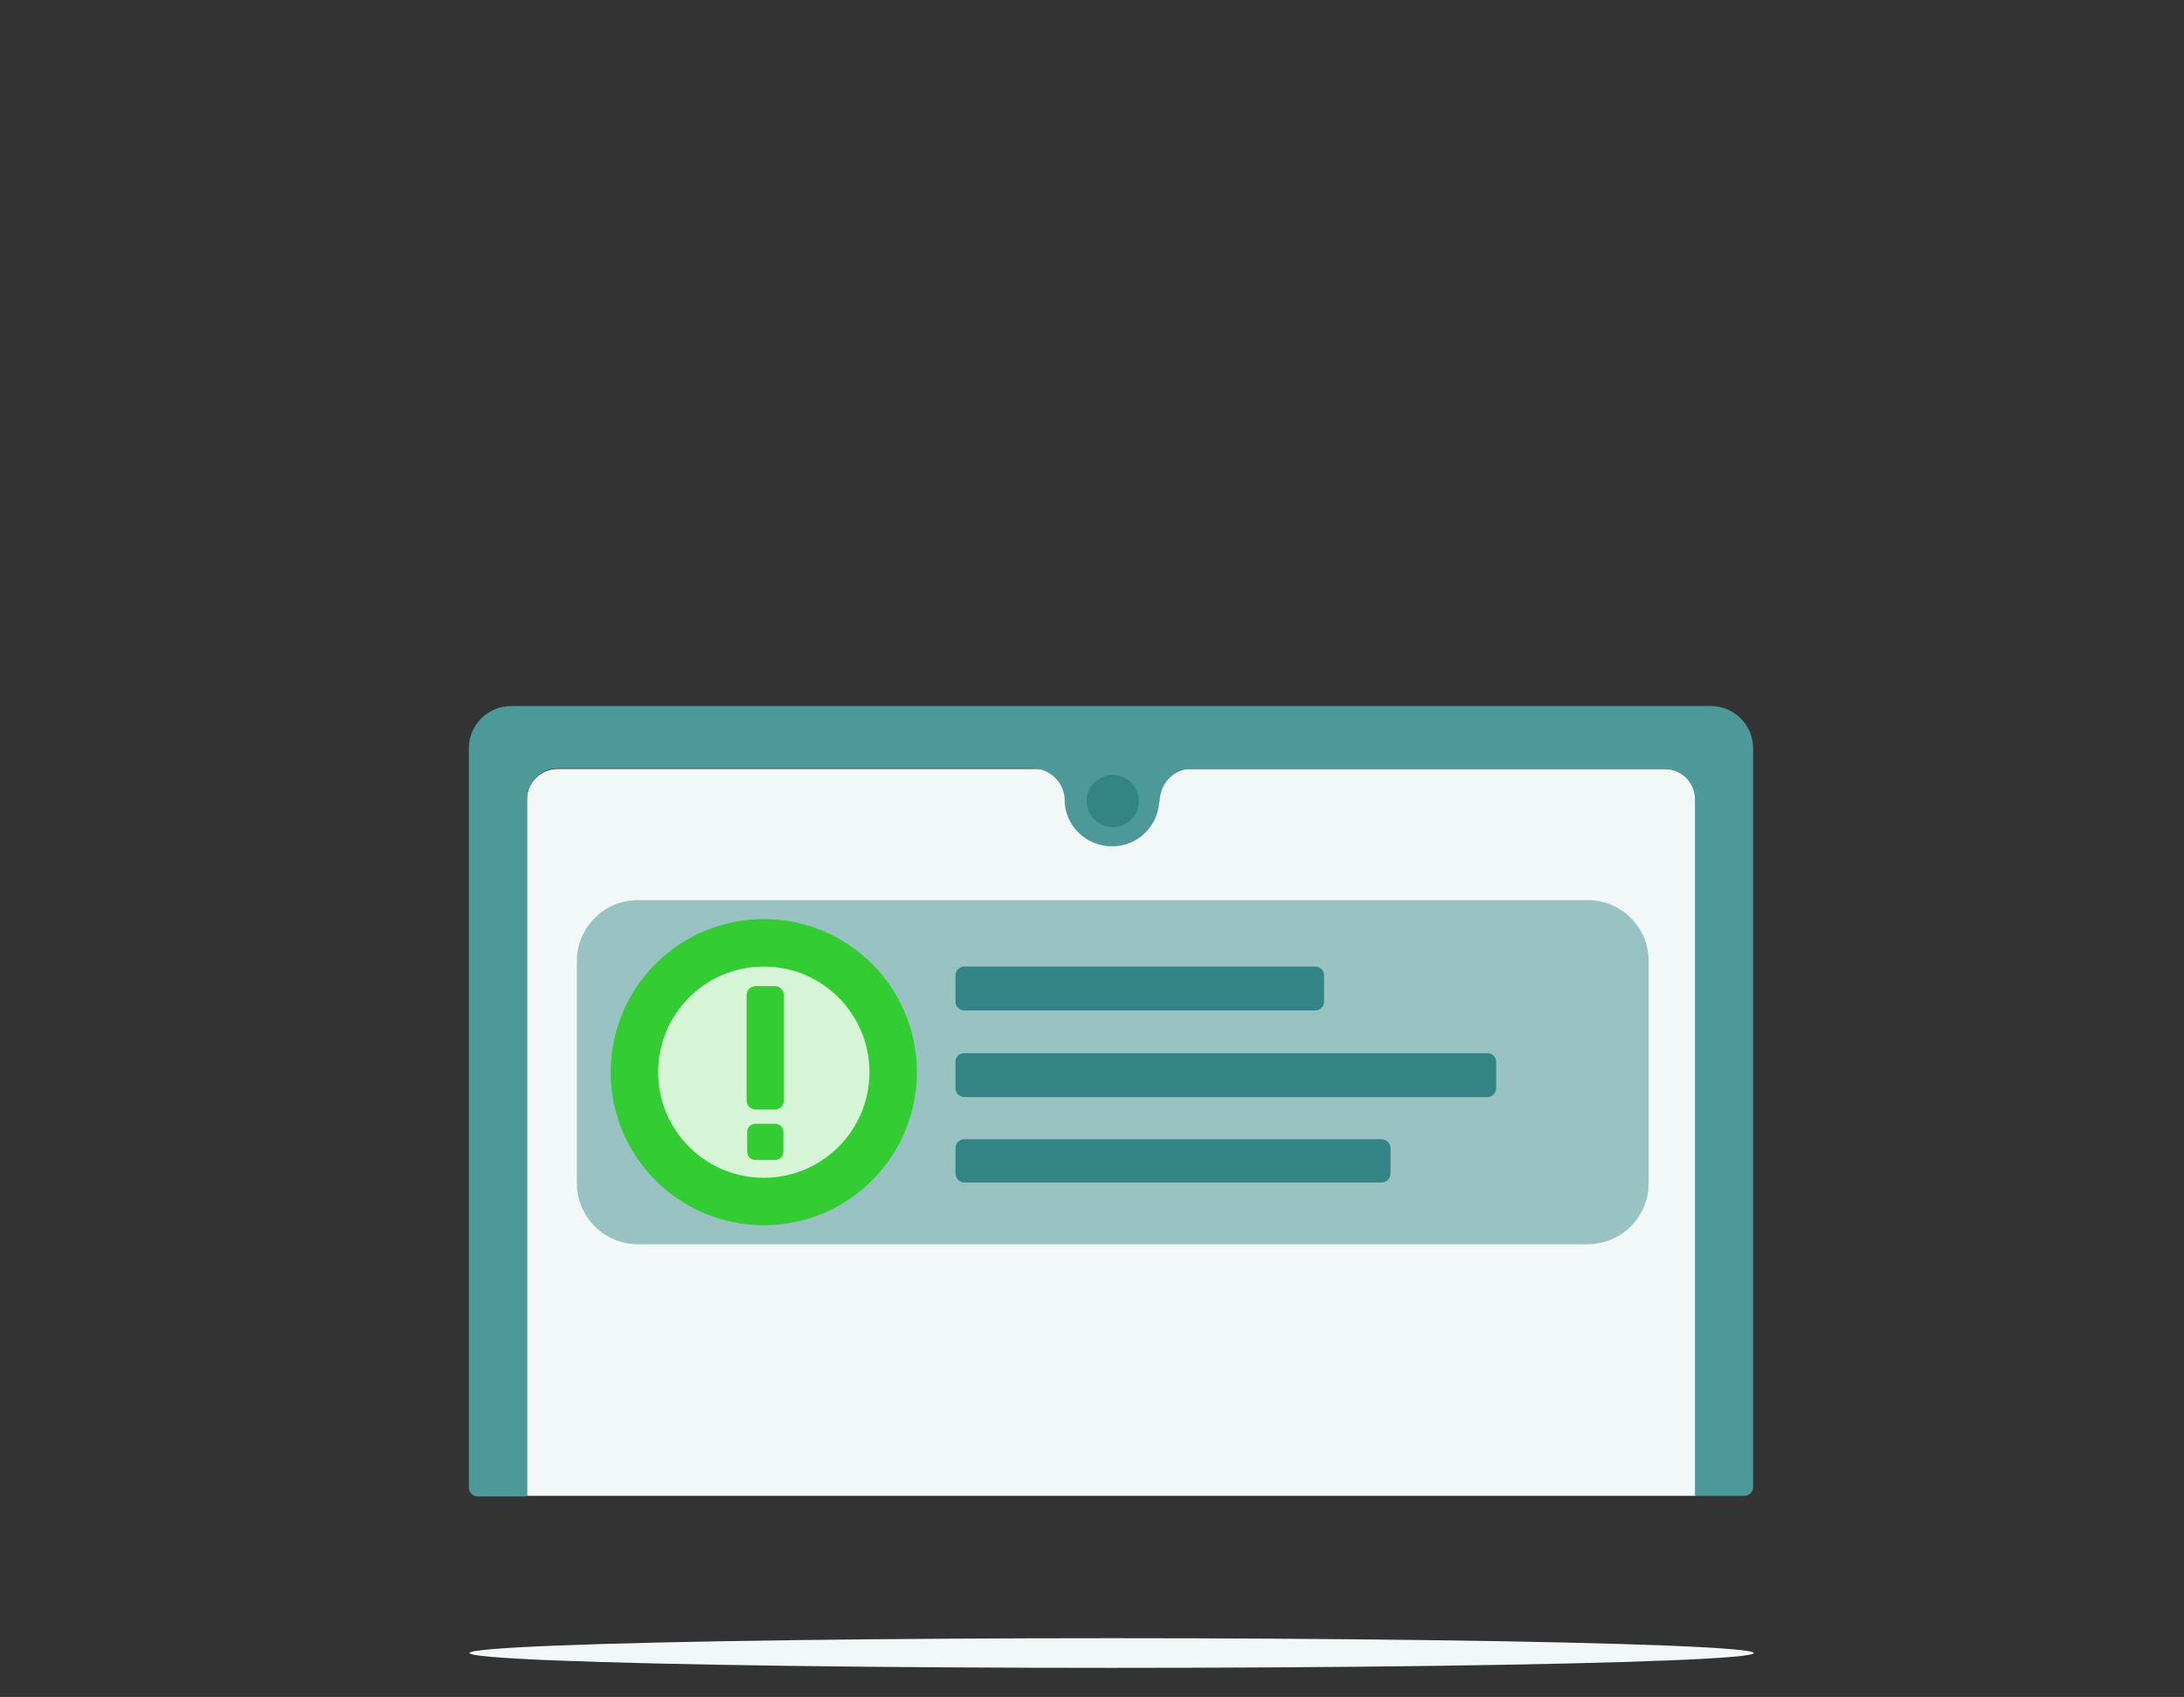 <?xml version="1.0" encoding="utf-8"?>
<!-- Generator: Adobe Illustrator 26.0.0, SVG Export Plug-In . SVG Version: 6.00 Build 0)  -->
<svg version="1.1" xmlns="http://www.w3.org/2000/svg" xmlns:xlink="http://www.w3.org/1999/xlink" x="0px" y="0px"
	 viewBox="0 0 368 286" style="enable-background:new 0 0 368 286;" xml:space="preserve">
<rect x="0" y="0" width="368" height="286" fill="#333333" stroke="none"/>
<style type="text/css">
	.st0{display:none;}
	.st1{display:inline;}
	.st2{fill:#338585;}
	.st3{fill:#4D9999;}
	.st4{fill:#66A3A3;}
	.st5{fill:#F2F7F7;}
	.st6{fill:#4C9494;}
	.st7{fill:#197575;}
	.st8{fill:#006666;}
	.st9{fill:#85E085;}
	.st10{fill:#99C2C2;}
	.st11{fill:#D6F5D6;stroke:#33CC33;stroke-width:8;stroke-miterlimit:10;}
	.st12{fill:#33CC33;}
</style>
<g id="Ebene_1" class="st0">
	<g id="Verbessere_deine_beruflichen_Chancen" class="st1">
		<path class="st2" d="M296.8,39.5L165.9,22.2c-0.7-0.1-1.2-0.7-1.1-1.4L167,4.1c0.1-0.7,0.7-1.2,1.4-1.1c0,0,0,0,0,0l131.9,17.3
			c0.7,0.1,1.2,0.7,1.1,1.4l-3.2,16.7C298.1,39.1,297.5,39.6,296.8,39.5C296.8,39.5,296.8,39.5,296.8,39.5z"/>
		<path class="st3" d="M168.3,3c-0.7-0.1-1.4,0.3-1.5,1L128,185.9c-0.1,0.7,0.3,1.4,1,1.5c0,0,0,0,0,0l12.5,2.7L180.9,5.6L168.3,3z"
			/>
		<path class="st4" d="M269,215.9L307.8,34c0.1-0.7-0.3-1.4-1-1.5L180.9,5.6L141.5,190l126,26.9C268.2,217,268.8,216.6,269,215.9
			C269,215.9,269,215.9,269,215.9z"/>
		<ellipse class="st5" cx="183.4" cy="280.9" rx="104.4" ry="2.2"/>
		<path class="st6" d="M218.3,138.1c-13.5-13-19.3-33.5-15.4-54.1l28.4-7.1l23.1,18C249.6,115.2,235.9,131.6,218.3,138.1z"/>
		<path class="st7" d="M230.7,79.4l20.9,16.4c-2.3,9.1-6.7,17.6-12.7,24.8c-5.4,6.4-12.2,11.5-20,14.7c-5.8-6.1-10-13.5-12.4-21.6
			c-2.6-9-3.2-18.6-1.6-27.8L230.7,79.4 M231.8,74.2L200.9,82c-4.9,23,2.3,45.4,16.9,58.8c18.7-6.3,34.4-23.9,39.2-46.9L231.8,74.2
			L231.8,74.2z"/>
		<path class="st2" d="M218.9,135.3c-5.8-6.1-10-13.5-12.4-21.6c-2.6-9-3.2-18.6-1.6-27.8l25.8-6.5l-24.2,7.6
			C206.5,86.9,200.1,111.4,218.9,135.3z"/>
		<path class="st8" d="M217.7,140.8c18.7-6.3,34.4-23.9,39.2-46.9l-25.2-19.7l23.8,20.1C255.6,94.4,250.1,128.6,217.7,140.8z"/>
		<path class="st9" d="M208.6,138.6c0,0-0.1,0-0.1-0.1l-0.6-0.7c-0.1-0.1-0.1-0.2,0-0.3c0.1-0.1,0.2-0.1,0.3,0l0,0
			c0.2,0.2,0.4,0.5,0.6,0.7c0.1,0.1,0.1,0.2,0,0.3C208.7,138.6,208.6,138.6,208.6,138.6z"/>
		<path class="st9" d="M213.4,143.6c0,0-0.1,0-0.1-0.1c-0.4-0.4-0.9-0.8-1.3-1.2c-0.1-0.1-0.1-0.2,0-0.3c0.1-0.1,0.2-0.1,0.3,0l0,0
			c0.4,0.4,0.8,0.8,1.3,1.2c0.1,0.1,0.1,0.2,0,0.3C213.5,143.7,213.5,143.7,213.4,143.6L213.4,143.6z M210.9,141.2
			c0,0-0.1,0-0.1-0.1c-0.4-0.4-0.8-0.9-1.2-1.3c-0.1-0.1-0.1-0.2,0-0.3l0,0c0.1-0.1,0.2-0.1,0.3,0c0.4,0.4,0.8,0.8,1.2,1.3
			c0.1,0.1,0.1,0.2,0,0.3l0,0C211,141.2,211,141.2,210.9,141.2L210.9,141.2z"/>
		<path class="st9" d="M215.4,145.5c0,0-0.1,0-0.1-0.1l-0.7-0.6c-0.1-0.1-0.1-0.2,0-0.3l0,0c0.1-0.1,0.2-0.1,0.3,0l0.6,0.5l0.7-0.3
			c0.1,0,0.2,0,0.3,0.1c0,0,0,0,0,0l0,0c0,0.1,0,0.2-0.1,0.3L215.4,145.5C215.4,145.5,215.4,145.5,215.4,145.5z"/>
		<path class="st9" d="M217.9,144.6c-0.1,0-0.2-0.1-0.2-0.3c0,0,0,0,0,0c0-0.1,0.1-0.1,0.1-0.2c0.5-0.2,1.1-0.4,1.6-0.6
			c0.1-0.1,0.3,0,0.3,0.1c0.1,0.1,0,0.3-0.1,0.3c0,0,0,0,0,0h0c-0.5,0.2-1.1,0.4-1.6,0.6C218,144.6,217.9,144.6,217.9,144.6z
			 M221.1,143.4c-0.1,0-0.2-0.2-0.2-0.3c0-0.1,0.1-0.1,0.1-0.2c0.5-0.2,1.1-0.4,1.6-0.7c0.1-0.1,0.2,0,0.3,0.1s0,0.2-0.1,0.3
			c0,0,0,0,0,0l0,0c-0.5,0.2-1,0.5-1.6,0.7C221.2,143.4,221.1,143.4,221.1,143.4L221.1,143.4z M224.2,142c-0.1,0-0.1-0.1-0.2-0.1
			c-0.1-0.1,0-0.3,0.1-0.3c0.5-0.2,1-0.5,1.5-0.8c0.1-0.1,0.2,0,0.3,0.1c0.1,0.1,0,0.2-0.1,0.3c-0.5,0.3-1,0.5-1.6,0.8
			C224.3,142,224.3,142,224.2,142L224.2,142z M227.3,140.4c-0.1,0-0.1-0.1-0.2-0.1c-0.1-0.1,0-0.2,0.1-0.3c0.5-0.3,1-0.6,1.5-0.9
			c0.1-0.1,0.2,0,0.3,0.1l0,0c0.1,0.1,0,0.2-0.1,0.3c-0.5,0.3-1,0.6-1.5,0.9C227.4,140.4,227.3,140.4,227.3,140.4L227.3,140.4z
			 M230.3,138.6c-0.1,0-0.2-0.1-0.2-0.3c0-0.1,0-0.1,0.1-0.1l0,0c0.5-0.3,1-0.6,1.4-1c0.1-0.1,0.2,0,0.3,0.1c0.1,0.1,0,0.2-0.1,0.3
			c-0.5,0.3-1,0.6-1.4,1C230.3,138.6,230.3,138.6,230.3,138.6L230.3,138.6z M233.1,136.7c-0.1,0-0.2-0.1-0.2-0.2
			c0-0.1,0-0.1,0.1-0.2l0,0c0.5-0.3,0.9-0.7,1.4-1c0.1-0.1,0.2,0,0.3,0.1c0.1,0.1,0.1,0.2,0,0.3l0,0c-0.5,0.4-0.9,0.7-1.4,1
			C233.2,136.7,233.2,136.7,233.1,136.7L233.1,136.7z"/>
		<path class="st9" d="M235.8,134.6c-0.1,0-0.1,0-0.1-0.1c-0.1-0.1-0.1-0.2,0-0.3h0c0.2-0.2,0.5-0.4,0.7-0.6c0.1-0.1,0.2-0.1,0.3,0
			c0.1,0.1,0.1,0.2,0,0.3l0,0c-0.2,0.2-0.5,0.4-0.7,0.6C236,134.6,235.9,134.6,235.8,134.6z"/>
		<path class="st9" d="M214.7,73.8c-0.1,0-0.2-0.1-0.2-0.2c0-0.1,0-0.2,0.2-0.3c0,0,0,0,0,0l0,0l0.9-0.2c0.1,0,0.2,0.1,0.3,0.2
			c0,0,0,0,0,0c0,0.1,0,0.2-0.1,0.2l-0.9,0.2C214.8,73.8,214.8,73.8,214.7,73.8z"/>
		<path class="st9" d="M198.5,77.9c-0.1,0-0.2-0.1-0.2-0.2c0-0.1,0-0.2,0.2-0.3c0,0,0,0,0,0l0,0l1.6-0.4c0.1,0,0.2,0.1,0.3,0.2
			c0,0.1,0,0.2-0.2,0.3l-1.6,0.4C198.5,77.9,198.5,77.9,198.5,77.9z M201.7,77.1c-0.1,0-0.2-0.2-0.2-0.3c0-0.1,0.1-0.2,0.2-0.2l0,0
			l1.6-0.4c0.1,0,0.2,0,0.3,0.2c0,0.1,0,0.2-0.2,0.3c0,0,0,0,0,0l0,0L201.7,77.1C201.8,77.1,201.8,77.1,201.7,77.1z M205,76.3
			c-0.1,0-0.2-0.1-0.2-0.2c0-0.1,0-0.2,0.2-0.3l1.6-0.4c0.1-0.1,0.3,0,0.3,0.1s0,0.3-0.1,0.3c0,0-0.1,0-0.1,0L205,76.3
			C205.1,76.3,205,76.3,205,76.3L205,76.3z M208.2,75.5c-0.1,0-0.2-0.1-0.2-0.2c0-0.1,0-0.2,0.2-0.3l1.6-0.4c0.1,0,0.2,0,0.3,0.2
			c0,0,0,0,0,0l0,0c0,0.1,0,0.2-0.2,0.3l-1.6,0.4C208.3,75.5,208.3,75.5,208.2,75.5L208.2,75.5z M211.5,74.7c-0.1,0-0.2-0.1-0.2-0.2
			c0-0.1,0.1-0.2,0.2-0.2l1.6-0.4c0.1,0,0.2,0,0.3,0.2c0,0.1,0,0.2-0.2,0.3c0,0,0,0,0,0L211.5,74.7
			C211.6,74.7,211.5,74.7,211.5,74.7L211.5,74.7z"/>
		<path class="st9" d="M195.8,79.5c-0.1,0-0.2-0.1-0.2-0.3c0,0,0,0,0,0l0.2-0.9c0-0.1,0.1-0.2,0.2-0.2l0.9-0.2c0.1,0,0.2,0,0.3,0.2
			c0,0.1,0,0.2-0.2,0.3l0,0l-0.8,0.2l-0.2,0.8C196,79.4,195.9,79.5,195.8,79.5C195.8,79.5,195.8,79.5,195.8,79.5z"/>
		<path class="st9" d="M195,109.5c-0.1,0-0.2-0.1-0.2-0.2c-0.1-0.6-0.2-1.2-0.3-1.9c0-0.1,0.1-0.2,0.2-0.3l0,0
			c0.1,0,0.2,0.1,0.3,0.2l0,0c0.1,0.6,0.2,1.2,0.3,1.9C195.3,109.3,195.2,109.4,195,109.5C195.1,109.5,195.1,109.5,195,109.5
			L195,109.5z M194.4,105.7c-0.1,0-0.2-0.1-0.2-0.2c-0.1-0.6-0.2-1.2-0.2-1.9c0-0.1,0.1-0.2,0.2-0.3c0.1,0,0.2,0.1,0.3,0.2l0,0
			c0.1,0.6,0.1,1.2,0.2,1.9C194.7,105.6,194.6,105.7,194.4,105.7C194.5,105.7,194.4,105.7,194.4,105.7L194.4,105.7z M194,102
			c-0.1,0-0.2-0.1-0.2-0.2c0-0.6-0.1-1.2-0.1-1.9c0-0.1,0.1-0.2,0.2-0.2c0.1,0,0.2,0.1,0.2,0.2l0,0c0,0.6,0.1,1.2,0.1,1.9
			C194.3,101.8,194.2,101.9,194,102L194,102z M193.8,98.2c-0.1,0-0.2-0.1-0.2-0.2c0-0.6,0-1.3,0-1.9c0-0.1,0.1-0.2,0.3-0.2
			c0.1,0,0.2,0.1,0.2,0.2c0,0.6,0,1.3,0,1.9C194.1,98.1,194,98.2,193.8,98.2L193.8,98.2z M193.8,94.4c-0.1,0-0.2-0.1-0.2-0.2
			c0-0.6,0-1.3,0.1-1.9c0-0.1,0.1-0.2,0.2-0.2c0,0,0,0,0,0l0,0c0.1,0,0.2,0.1,0.2,0.2c0,0.6-0.1,1.2-0.1,1.9
			C194.1,94.3,194,94.4,193.8,94.4C193.9,94.4,193.9,94.4,193.8,94.4L193.8,94.4z M194,90.7c-0.1,0-0.2-0.1-0.2-0.2
			c0.1-0.6,0.1-1.3,0.2-1.9c0-0.1,0.1-0.2,0.2-0.2l0,0c0.1,0,0.2,0.1,0.2,0.3c-0.1,0.6-0.1,1.2-0.2,1.9
			C194.3,90.6,194.2,90.7,194,90.7L194,90.7z M194.4,86.9c-0.1,0-0.2-0.1-0.2-0.3c0.1-0.6,0.2-1.2,0.3-1.9c0-0.1,0.1-0.2,0.3-0.2
			l0,0c0.1,0,0.2,0.1,0.2,0.3c0,0,0,0,0,0l0,0c-0.1,0.6-0.2,1.2-0.3,1.9C194.7,86.8,194.6,86.9,194.4,86.9
			C194.5,86.9,194.5,86.9,194.4,86.9L194.4,86.9L194.4,86.9z M195,83.2c-0.1,0-0.2-0.1-0.2-0.3c0,0,0,0,0,0l0,0
			c0.1-0.6,0.2-1.2,0.4-1.9c0-0.1,0.1-0.2,0.3-0.2c0.1,0,0.2,0.1,0.2,0.3c0,0,0,0,0,0c-0.1,0.6-0.3,1.2-0.4,1.9
			C195.3,83.1,195.2,83.2,195,83.2L195,83.2L195,83.2z"/>
		<path class="st9" d="M195.6,112.2c-0.1,0-0.2-0.1-0.2-0.2c-0.1-0.3-0.1-0.6-0.2-0.9c0-0.1,0-0.3,0.1-0.3c0.1,0,0.3,0,0.3,0.1
			c0,0,0,0,0,0c0,0,0,0,0,0c0.1,0.3,0.1,0.6,0.2,0.9c0,0.1,0,0.2-0.2,0.3C195.7,112.2,195.7,112.2,195.6,112.2L195.6,112.2
			C195.7,112.2,195.6,112.2,195.6,112.2z"/>
		<path class="st9" d="M253.5,112.2L253.5,112.2c-0.2-0.1-0.2-0.2-0.2-0.3c0.1-0.3,0.3-0.5,0.4-0.8c0.1-0.1,0.2-0.2,0.3-0.1
			c0,0,0,0,0,0c0.1,0.1,0.2,0.2,0.1,0.3c-0.1,0.3-0.3,0.6-0.4,0.8C253.7,112.2,253.6,112.3,253.5,112.2z"/>
		<path class="st9" d="M254.7,109.8L254.7,109.8c-0.2,0-0.2-0.2-0.2-0.3c0,0,0,0,0,0l0,0c0.2-0.5,0.5-1.1,0.7-1.6
			c0-0.1,0.2-0.2,0.3-0.1c0.1,0,0.2,0.2,0.1,0.3c-0.2,0.5-0.5,1.1-0.7,1.6C254.9,109.8,254.8,109.9,254.7,109.8z M256.1,106.6
			L256.1,106.6c-0.2,0-0.2-0.2-0.2-0.3c0,0,0,0,0,0c0.2-0.5,0.4-1.1,0.6-1.6c0-0.1,0.2-0.2,0.3-0.1c0.1,0,0.2,0.2,0.1,0.3
			c-0.2,0.6-0.4,1.1-0.6,1.7C256.3,106.6,256.2,106.6,256.1,106.6z M257.3,103.3L257.3,103.3c-0.1,0-0.2-0.2-0.2-0.3
			c0.2-0.6,0.4-1.1,0.5-1.7c0-0.1,0.1-0.2,0.3-0.2c0.1,0,0.2,0.1,0.2,0.3c0,0,0,0,0,0c-0.2,0.6-0.4,1.1-0.5,1.7
			C257.5,103.2,257.4,103.3,257.3,103.3L257.3,103.3z M258.3,99.9L258.3,99.9c-0.1,0-0.2-0.2-0.2-0.3l0,0c0.2-0.6,0.3-1.1,0.5-1.7
			c0-0.1,0.2-0.2,0.3-0.2c0.1,0,0.2,0.2,0.2,0.3c0,0,0,0,0,0c-0.1,0.6-0.3,1.1-0.5,1.7C258.6,99.9,258.4,99.9,258.3,99.9L258.3,99.9
			z M259.2,96.5L259.2,96.5c-0.1,0-0.2-0.2-0.2-0.3l0.4-1.7c0-0.1,0.1-0.2,0.3-0.2l0,0c0.1,0,0.2,0.1,0.2,0.3c0,0,0,0,0,0l0,0
			l-0.4,1.7C259.5,96.4,259.3,96.5,259.2,96.5L259.2,96.5z"/>
		<path class="st9" d="M260,93c-0.1,0-0.2-0.1-0.2-0.3L260,92l-0.6-0.5c-0.1-0.1-0.1-0.2,0-0.3c0.1-0.1,0.2-0.1,0.3,0l0.7,0.6
			c0.1,0.1,0.1,0.1,0.1,0.2l-0.2,0.9C260.2,93,260.1,93.1,260,93z"/>
		<path class="st9" d="M257.9,90.4C257.9,90.4,257.9,90.4,257.9,90.4l-1.6-1.2c-0.1-0.1-0.1-0.2,0-0.3l0,0c0.1-0.1,0.2-0.1,0.3,0
			l1.5,1.2c0.1,0.1,0.1,0.2,0,0.3l0,0C258.1,90.4,258,90.4,257.9,90.4z M254.9,88C254.8,88,254.8,88,254.9,88l-1.6-1.2
			c-0.1-0.1-0.1-0.2-0.1-0.3c0.1-0.1,0.2-0.1,0.3-0.1l0,0l1.5,1.2c0.1,0.1,0.1,0.2,0,0.3l0,0C255,88,255,88,254.9,88z M251.8,85.6
			C251.8,85.6,251.8,85.6,251.8,85.6l-1.6-1.2c-0.1-0.1-0.1-0.2-0.1-0.3c0.1-0.1,0.2-0.1,0.3-0.1c0,0,0,0,0,0l0,0l1.5,1.2
			c0.1,0.1,0.1,0.2,0,0.3C252,85.6,251.9,85.7,251.8,85.6L251.8,85.6z M248.8,83.2C248.8,83.2,248.7,83.2,248.8,83.2l-1.6-1.2
			c-0.1-0.1-0.1-0.2,0-0.3c0.1-0.1,0.2-0.1,0.3,0l0,0l1.5,1.2c0.1,0.1,0.1,0.2,0,0.3C249,83.2,248.9,83.3,248.8,83.2L248.8,83.2z
			 M245.7,80.9C245.7,80.9,245.7,80.8,245.7,80.9l-1.6-1.2c-0.1-0.1-0.1-0.2,0-0.3c0.1-0.1,0.2-0.1,0.3,0l1.5,1.2
			c0.1,0.1,0.1,0.2,0,0.3l0,0C245.9,80.9,245.8,80.9,245.7,80.9L245.7,80.9z M242.7,78.5C242.7,78.5,242.6,78.5,242.7,78.5l-1.6-1.2
			c-0.1-0.1-0.1-0.2,0-0.3l0,0c0.1-0.1,0.2-0.1,0.3,0l1.5,1.2c0.1,0.1,0.1,0.2,0,0.3C242.9,78.5,242.8,78.5,242.7,78.5L242.7,78.5z
			 M239.6,76.1C239.6,76.1,239.6,76.1,239.6,76.1l-1.6-1.2c-0.1-0.1-0.1-0.2-0.1-0.3c0,0,0,0,0,0c0.1-0.1,0.2-0.1,0.3-0.1l0,0
			l1.5,1.2c0.1,0.1,0.1,0.2,0,0.3C239.8,76.1,239.7,76.1,239.6,76.1L239.6,76.1z"/>
		<path class="st9" d="M236.6,73.7C236.6,73.7,236.5,73.7,236.6,73.7l-0.8-0.6c-0.1-0.1-0.1-0.2,0-0.3c0.1-0.1,0.2-0.1,0.3,0
			l0.7,0.6c0.1,0.1,0.1,0.2,0,0.3l0,0C236.7,73.7,236.7,73.7,236.6,73.7z"/>
		<path class="st2" d="M194.6,62.7L65.5,90.4c-0.7,0.1-1.4-0.3-1.5-1c0,0,0,0,0,0L60.5,73c-0.1-0.7,0.3-1.4,1-1.5l130-28
			c0.7-0.1,1.4,0.3,1.5,1c0,0,0,0,0,0l2.6,16.8C195.7,61.9,195.3,62.6,194.6,62.7C194.6,62.7,194.6,62.7,194.6,62.7z"/>
		<path class="st4" d="M61.3,71.5c-0.7,0.1-1.2,0.7-1.1,1.4l24.6,184.4c0.1,0.7,0.7,1.2,1.4,1.1l12.7-1.7L74.1,69.8L61.3,71.5z"/>
		<path class="st10" d="M227.7,238.2L203.1,53.8c-0.1-0.7-0.7-1.2-1.4-1.1l-127.6,17L99,256.7l127.7-17.1
			C227.3,239.5,227.8,238.9,227.7,238.2C227.7,238.2,227.7,238.2,227.7,238.2z"/>
		<circle class="st11" cx="180.9" cy="82.1" r="18.6"/>
		<path class="st12" d="M191.4,76.2l-2.3-2.3c-0.2-0.2-0.6-0.2-0.8,0c0,0,0,0,0,0l0,0l-10.5,10.5c-0.1,0.1-0.1,0.1-0.2,0l0,0
			l-4.3-4.3c-0.2-0.2-0.5-0.2-0.8,0c0,0,0,0,0,0l0,0l-2.3,2.3c-0.2,0.2-0.2,0.5,0,0.8c0,0,0,0,0,0l0,0l5.9,5.9l1.2,1.2
			c0.2,0.2,0.6,0.2,0.8,0l0,0L191.3,77C191.6,76.8,191.6,76.4,191.4,76.2L191.4,76.2"/>
		<circle class="st11" cx="278.8" cy="52.6" r="18.6"/>
		<path class="st12" d="M289.2,46.7l-2.3-2.3c-0.2-0.2-0.6-0.2-0.8,0c0,0,0,0,0,0l0,0l-10.5,10.5c-0.1,0.1-0.1,0.1-0.2,0l0,0
			l-4.3-4.3c-0.2-0.2-0.5-0.2-0.8,0c0,0,0,0,0,0l0,0l-2.3,2.3c-0.2,0.2-0.2,0.5,0,0.8c0,0,0,0,0,0l0,0l5.9,5.9l1.2,1.2
			c0.2,0.2,0.6,0.2,0.8,0l0,0l13.2-13.2C289.4,47.3,289.4,46.9,289.2,46.7L289.2,46.7"/>
		<path class="st6" d="M151.2,189.6c-17.1-7.8-29.5-25.1-32.7-45.8l24.3-16.3l27.8,9.2C172.9,157.6,165.6,177.6,151.2,189.6z"/>
		<path class="st7" d="M143.2,130.2l25.2,8.4c0.9,9.4-0.4,18.8-3.7,27.6c-2.9,7.9-7.7,15-13.9,20.6c-7.5-3.8-14-9.3-18.9-16.2
			c-5.5-7.6-9.2-16.4-10.9-25.7L143.2,130.2 M142.4,125l-26.5,17.7c3.2,23.4,17.4,42,35.6,49.7c15.5-12.2,24.3-34,21.2-57.4
			L142.4,125L142.4,125z"/>
		<path class="st2" d="M150.8,186.8c-7.5-3.8-14-9.3-18.9-16.2c-5.5-7.6-9.2-16.4-10.9-25.7l22.1-14.8l-20.3,15.3
			C122.8,145.5,125.1,170.6,150.8,186.8z"/>
		<path class="st8" d="M151.6,192.4c15.5-12.2,24.3-34,21.2-57.4L142.4,125l29.2,11C171.6,135.9,177.9,170,151.6,192.4z"/>
		<path class="st9" d="M142.2,193.4c0,0-0.1,0-0.1,0l-0.8-0.5c-0.1-0.1-0.1-0.2-0.1-0.3c0.1-0.1,0.2-0.1,0.3-0.1l0,0
			c0.3,0.2,0.5,0.3,0.8,0.5c0.1,0.1,0.1,0.2,0.1,0.3C142.3,193.4,142.2,193.4,142.2,193.4L142.2,193.4z"/>
		<path class="st9" d="M148.4,196.5c0,0-0.1,0-0.1,0c-0.5-0.2-1.1-0.5-1.6-0.7c-0.1-0.1-0.2-0.2-0.1-0.3c0,0,0,0,0,0
			c0-0.1,0.2-0.2,0.3-0.1c0,0,0,0,0,0l0,0c0.5,0.2,1.1,0.5,1.6,0.7c0.1,0,0.2,0.2,0.1,0.3c0,0,0,0,0,0
			C148.6,196.5,148.5,196.5,148.4,196.5z M145.3,195.1c0,0-0.1,0-0.1,0c-0.5-0.3-1-0.5-1.6-0.8c-0.1-0.1-0.2-0.2-0.1-0.3
			c0,0,0,0,0,0l0,0c0.1-0.1,0.2-0.2,0.3-0.1c0.5,0.3,1,0.5,1.6,0.8c0.1,0.1,0.2,0.2,0.1,0.3c0,0,0,0,0,0l0,0
			C145.4,195,145.3,195.1,145.3,195.1z"/>
		<path class="st9" d="M150.9,197.6c0,0-0.1,0-0.1,0l-0.8-0.3c-0.1,0-0.2-0.2-0.1-0.3l0,0c0.1-0.1,0.2-0.2,0.3-0.1c0,0,0,0,0,0
			l0.7,0.3l0.6-0.5c0.1-0.1,0.2-0.1,0.3,0l0,0c0.1,0.1,0.1,0.2,0,0.3l-0.7,0.6C151,197.6,150.9,197.6,150.9,197.6z"/>
		<path class="st9" d="M152.9,195.9c-0.1,0-0.2-0.1-0.3-0.2c0-0.1,0-0.2,0.1-0.2c0.5-0.4,0.9-0.7,1.3-1.1c0.1-0.1,0.2,0,0.3,0.1
			c0.1,0.1,0.1,0.2,0,0.3c0,0,0,0,0,0c-0.4,0.4-0.9,0.7-1.3,1.1C153,195.9,153,195.9,152.9,195.9z M155.6,193.7
			c-0.1,0-0.2-0.1-0.3-0.2c0-0.1,0-0.1,0.1-0.2c0.4-0.4,0.8-0.8,1.3-1.2c0.1-0.1,0.2-0.1,0.3,0c0.1,0.1,0.1,0.2,0,0.3l0,0
			c-0.4,0.4-0.8,0.8-1.3,1.2C155.7,193.7,155.6,193.7,155.6,193.7L155.6,193.7z M158.1,191.3c-0.1,0-0.1,0-0.2-0.1
			c-0.1-0.1-0.1-0.2,0-0.3c0.4-0.4,0.8-0.8,1.2-1.2c0.1-0.1,0.2-0.1,0.3,0c0.1,0.1,0.1,0.2,0,0.3c-0.4,0.4-0.8,0.8-1.2,1.2
			C158.1,191.3,158.1,191.3,158.1,191.3L158.1,191.3z M160.4,188.8c-0.1,0-0.2-0.1-0.3-0.2c0-0.1,0-0.1,0.1-0.2
			c0.4-0.4,0.7-0.9,1.1-1.3c0.1-0.1,0.2-0.1,0.3,0l0,0c0.1,0.1,0.1,0.2,0,0.3c-0.4,0.4-0.7,0.9-1.1,1.3
			C160.5,188.8,160.5,188.8,160.4,188.8L160.4,188.8z M162.6,186.1c-0.1,0-0.1,0-0.2,0c-0.1-0.1-0.1-0.2,0-0.3l0,0
			c0.3-0.5,0.7-0.9,1-1.4c0.1-0.1,0.2-0.1,0.3,0c0.1,0.1,0.1,0.2,0,0.3c-0.3,0.5-0.7,0.9-1,1.4C162.7,186.1,162.6,186.1,162.6,186.1
			L162.6,186.1z M164.6,183.4c-0.1,0-0.1,0-0.2,0c-0.1-0.1-0.1-0.2,0-0.3l0,0c0.3-0.5,0.6-0.9,1-1.4c0.1-0.1,0.2-0.1,0.3,0
			c0.1,0.1,0.1,0.2,0.1,0.3l0,0c-0.3,0.5-0.6,1-1,1.4C164.7,183.3,164.7,183.3,164.6,183.4L164.6,183.4z"/>
		<path class="st9" d="M166.5,180.5c-0.1,0-0.1,0-0.1,0c-0.1-0.1-0.1-0.2-0.1-0.3c0,0,0,0,0,0l0,0c0.2-0.3,0.3-0.5,0.5-0.8
			c0.1-0.1,0.2-0.1,0.3-0.1c0.1,0.1,0.1,0.2,0.1,0.3c0,0,0,0,0,0l0,0c-0.2,0.3-0.3,0.5-0.5,0.8C166.6,180.4,166.6,180.5,166.5,180.5
			z"/>
		<path class="st9" d="M126.2,130.3c-0.1,0-0.2,0-0.2-0.1c-0.1-0.1,0-0.2,0.1-0.3l0,0l0.8-0.5c0.1-0.1,0.2,0,0.3,0.1c0,0,0,0,0,0
			c0,0.1,0,0.2-0.1,0.3L126.2,130.3C126.3,130.3,126.3,130.3,126.2,130.3z"/>
		<path class="st9" d="M112.3,139.7c-0.1,0-0.2-0.1-0.3-0.2c0-0.1,0-0.2,0.1-0.2l0,0l1.4-0.9c0.1-0.1,0.2,0,0.3,0.1
			c0.1,0.1,0,0.2-0.1,0.3L112.3,139.7C112.4,139.7,112.3,139.7,112.3,139.7z M115.1,137.8c-0.1,0-0.2,0-0.2-0.1
			c-0.1-0.1,0-0.2,0.1-0.3l0,0l1.4-0.9c0.1-0.1,0.2,0,0.3,0.1c0.1,0.1,0,0.2-0.1,0.3l0,0L115.1,137.8
			C115.1,137.8,115.1,137.8,115.1,137.8L115.1,137.8z M117.9,135.9c-0.1,0-0.2,0-0.2-0.1c-0.1-0.1,0-0.2,0.1-0.3l1.4-0.9
			c0.1-0.1,0.2,0,0.3,0.1c0.1,0.1,0,0.2-0.1,0.3L117.9,135.9C117.9,135.9,117.9,135.9,117.9,135.9L117.9,135.9z M120.7,134.1
			c-0.1,0-0.2,0-0.2-0.1c-0.1-0.1,0-0.2,0.1-0.3l1.4-0.9c0.1-0.1,0.2,0,0.3,0.1l0,0c0.1,0.1,0,0.2-0.1,0.3L120.7,134.1
			C120.7,134.1,120.7,134.1,120.7,134.1L120.7,134.1z M123.5,132.2c-0.1,0-0.3,0-0.3-0.2c0-0.1,0-0.2,0.1-0.3l1.4-0.9
			c0.1-0.1,0.2,0,0.3,0.1c0.1,0.1,0,0.2-0.1,0.3L123.5,132.2C123.5,132.2,123.5,132.2,123.5,132.2L123.5,132.2z"/>
		<path class="st9" d="M110.2,142c-0.1,0-0.2-0.1-0.3-0.2l-0.1-0.9c0-0.1,0-0.2,0.1-0.2l0.8-0.5c0.1-0.1,0.2,0,0.3,0.1
			c0.1,0.1,0,0.2-0.1,0.3l-0.6,0.4l0.1,0.8C110.5,141.9,110.4,142,110.2,142C110.3,142,110.3,142,110.2,142z"/>
		<path class="st9" d="M119.6,170.5c-0.1,0-0.2,0-0.2-0.1c-0.3-0.5-0.6-1.1-0.9-1.6c-0.1-0.1,0-0.2,0.1-0.3l0,0
			c0.1-0.1,0.2,0,0.3,0.1c0,0,0,0,0,0l0,0c0.3,0.6,0.6,1.1,0.9,1.6C119.8,170.3,119.8,170.4,119.6,170.5
			C119.7,170.5,119.6,170.5,119.6,170.5z M117.8,167.2c-0.1,0-0.2,0-0.2-0.1c-0.3-0.6-0.6-1.1-0.8-1.7c-0.1-0.1,0-0.3,0.1-0.3
			c0.1-0.1,0.2,0,0.3,0.1c0,0,0,0,0,0l0,0c0.3,0.6,0.6,1.1,0.8,1.7C118,167,118,167.1,117.8,167.2
			C117.9,167.2,117.8,167.2,117.8,167.2z M116.2,163.8c-0.1,0-0.2,0-0.2-0.1c-0.3-0.6-0.5-1.2-0.8-1.7c0-0.1,0-0.3,0.1-0.3
			c0,0,0,0,0,0c0.1-0.1,0.3,0,0.3,0.1c0,0,0,0,0,0c0.2,0.6,0.5,1.2,0.7,1.7C116.4,163.6,116.4,163.7,116.2,163.8
			C116.3,163.8,116.3,163.8,116.2,163.8L116.2,163.8z M114.7,160.3c-0.1,0-0.2,0-0.2-0.1c-0.2-0.6-0.4-1.2-0.7-1.8
			c0-0.1,0-0.3,0.2-0.3c0.1,0,0.2,0,0.3,0.1c0.2,0.6,0.4,1.2,0.7,1.8C115,160.1,114.9,160.2,114.7,160.3
			C114.8,160.3,114.8,160.3,114.7,160.3L114.7,160.3z M113.5,156.8c-0.1,0-0.2-0.1-0.2-0.2c-0.2-0.6-0.4-1.2-0.6-1.8
			c0-0.1,0-0.2,0.2-0.3c0,0,0,0,0,0l0,0c0.1,0,0.2,0,0.3,0.2c0.2,0.6,0.4,1.2,0.6,1.8C113.7,156.6,113.6,156.7,113.5,156.8
			L113.5,156.8z M112.4,153.1c-0.1,0-0.2-0.1-0.3-0.2c-0.2-0.6-0.3-1.2-0.5-1.8c0-0.1,0-0.2,0.2-0.3l0,0c0.1,0,0.2,0,0.3,0.2
			c0,0,0,0,0,0c0.1,0.6,0.3,1.2,0.5,1.8C112.6,153,112.5,153.1,112.4,153.1C112.4,153.1,112.4,153.1,112.4,153.1L112.4,153.1z
			 M111.5,149.5c-0.1,0-0.2-0.1-0.3-0.2c-0.1-0.6-0.3-1.2-0.4-1.9c0-0.1,0.1-0.2,0.2-0.3c0,0,0,0,0,0l0,0c0.1,0,0.2,0.1,0.3,0.2l0,0
			c0.1,0.6,0.2,1.2,0.4,1.8C111.7,149.3,111.6,149.4,111.5,149.5C111.5,149.5,111.5,149.5,111.5,149.5L111.5,149.5L111.5,149.5z
			 M110.8,145.8c-0.1,0-0.2-0.1-0.3-0.2l0,0c-0.1-0.6-0.2-1.2-0.3-1.9c0-0.1,0.1-0.2,0.2-0.3c0.1,0,0.2,0.1,0.3,0.2c0,0,0,0,0,0
			c0.1,0.6,0.2,1.2,0.3,1.9C111,145.6,110.9,145.8,110.8,145.8L110.8,145.8L110.8,145.8z"/>
		<path class="st9" d="M121.1,172.9c-0.1,0-0.2,0-0.2-0.1c-0.2-0.3-0.3-0.5-0.5-0.8c-0.1-0.1-0.1-0.2,0-0.3c0.1-0.1,0.2-0.1,0.3,0
			c0,0,0,0,0,0l0,0c0.2,0.3,0.3,0.5,0.5,0.8C121.3,172.7,121.3,172.8,121.1,172.9L121.1,172.9C121.2,172.9,121.1,172.9,121.1,172.9z
			"/>
		<path class="st9" d="M175.7,153.5L175.7,153.5c-0.2,0-0.3-0.1-0.3-0.3c0-0.3,0.1-0.6,0.1-0.9c0-0.1,0.1-0.2,0.2-0.2
			c0.1,0,0.2,0.1,0.2,0.2c0,0,0,0,0,0c0,0.3-0.1,0.6-0.1,0.9C175.9,153.4,175.8,153.4,175.7,153.5z"/>
		<path class="st9" d="M176,150.8L176,150.8c-0.2,0-0.3-0.1-0.3-0.2l0,0c0-0.6,0.1-1.2,0.1-1.8c0-0.1,0.1-0.2,0.2-0.2
			c0.1,0,0.2,0.1,0.2,0.2c0,0,0,0,0,0c0,0.6-0.1,1.2-0.1,1.8C176.2,150.7,176.1,150.8,176,150.8z M176.1,147.3L176.1,147.3
			c-0.2,0-0.3-0.1-0.3-0.2c0-0.6,0-1.2,0-1.8c0-0.1,0.1-0.2,0.2-0.2c0.1,0,0.2,0.1,0.2,0.2c0,0.6,0,1.2,0,1.8
			C176.3,147.2,176.3,147.3,176.1,147.3L176.1,147.3z M176.2,143.8L176.2,143.8c-0.2,0-0.3-0.1-0.3-0.2c0-0.6,0-1.2,0-1.8
			c0-0.1,0.1-0.2,0.2-0.2c0.1,0,0.2,0.1,0.2,0.2c0,0.6,0,1.2,0,1.8C176.4,143.6,176.3,143.7,176.2,143.8L176.2,143.8z M176,140.2
			L176,140.2c-0.1,0-0.2-0.1-0.2-0.2l0,0c0-0.6-0.1-1.2-0.1-1.8c0-0.1,0.1-0.2,0.2-0.2c0.1,0,0.2,0.1,0.2,0.2c0,0.6,0.1,1.2,0.1,1.8
			C176.3,140.1,176.2,140.2,176,140.2L176,140.2z M175.7,136.7L175.7,136.7c-0.1,0-0.2-0.1-0.3-0.2l-0.2-1.7c0-0.1,0.1-0.2,0.2-0.3
			l0,0c0.1,0,0.2,0.1,0.3,0.2l0,0l0.2,1.7C175.9,136.6,175.8,136.7,175.7,136.7L175.7,136.7z"/>
		<path class="st9" d="M175.3,133.2c-0.1,0-0.2-0.1-0.3-0.2l-0.1-0.8l-0.7-0.2c-0.1,0-0.2-0.2-0.1-0.3c0-0.1,0.2-0.2,0.3-0.1
			l0.9,0.3c0.1,0,0.1,0.1,0.2,0.2l0.1,0.9C175.5,133.1,175.4,133.2,175.3,133.2z"/>
		<path class="st9" d="M172.5,131.4C172.4,131.4,172.4,131.4,172.5,131.4l-1.9-0.6c-0.1,0-0.2-0.2-0.1-0.3c0,0,0,0,0,0l0,0
			c0-0.1,0.2-0.2,0.3-0.1l1.8,0.6c0.1,0,0.2,0.2,0.1,0.3c0,0,0,0,0,0l0,0C172.6,131.3,172.5,131.4,172.5,131.4z M168.8,130.2
			C168.8,130.2,168.7,130.2,168.8,130.2l-1.9-0.6c-0.1,0-0.2-0.1-0.2-0.3c0,0,0,0,0,0c0-0.1,0.1-0.2,0.3-0.2c0,0,0,0,0,0
			c0,0,0,0,0.1,0l1.8,0.6c0.1,0,0.2,0.2,0.1,0.3c0,0,0,0,0,0l0,0C168.9,130.1,168.9,130.2,168.8,130.2z M165.1,129
			C165.1,129,165.1,129,165.1,129l-1.9-0.6c-0.1,0-0.2-0.2-0.1-0.3c0-0.1,0.2-0.2,0.3-0.1c0,0,0,0,0,0l0,0l1.8,0.6
			c0.1,0,0.2,0.2,0.2,0.3C165.3,128.9,165.2,129,165.1,129L165.1,129z M161.4,127.8C161.4,127.8,161.4,127.8,161.4,127.8l-1.9-0.6
			c-0.1,0-0.2-0.2-0.2-0.3c0-0.1,0.2-0.2,0.3-0.2c0,0,0,0,0,0l0,0l1.8,0.6c0.1,0,0.2,0.2,0.1,0.3
			C161.6,127.7,161.5,127.7,161.4,127.8L161.4,127.8z M157.8,126.5c0,0-0.1,0-0.1,0l-1.8-0.6c-0.1,0-0.2-0.2-0.1-0.3c0,0,0,0,0,0
			c0-0.1,0.2-0.2,0.3-0.1c0,0,0,0,0,0l1.8,0.6c0.1,0,0.2,0.2,0.1,0.3l0,0C157.9,126.5,157.9,126.5,157.8,126.5L157.8,126.5z
			 M154.1,125.3C154.1,125.3,154,125.3,154.1,125.3l-1.9-0.6c-0.1,0-0.2-0.2-0.1-0.3c0,0,0,0,0,0l0,0c0-0.1,0.2-0.2,0.3-0.1l1.8,0.6
			c0.1,0,0.2,0.2,0.1,0.3C154.3,125.2,154.2,125.3,154.1,125.3L154.1,125.3z M150.4,124.1c0,0-0.1,0-0.1,0l-1.8-0.6
			c-0.1,0-0.2-0.1-0.2-0.3c0,0,0,0,0,0c0-0.1,0.1-0.2,0.3-0.2c0,0,0,0,0,0c0,0,0,0,0.1,0l1.8,0.6c0.1,0,0.2,0.2,0.1,0.3
			C150.6,124,150.5,124.1,150.4,124.1z"/>
		<path class="st9" d="M146.8,122.9C146.7,122.9,146.7,122.9,146.8,122.9l-1-0.3c-0.1,0-0.2-0.2-0.1-0.3c0-0.1,0.2-0.2,0.3-0.1
			l0.9,0.3c0.1,0,0.2,0.2,0.1,0.3l0,0C146.9,122.8,146.9,122.9,146.8,122.9z"/>
	</g>
</g>
<g id="Ebene_2">
	<path class="st5" d="M94,129.6h186.6c2.8,0,5.1,2.3,5.1,5.1l0,0v117.4l0,0H88.8l0,0V134.7C88.8,131.9,91.1,129.6,94,129.6
		C94,129.6,94,129.6,94,129.6z"/>
	<path class="st10" d="M107.5,151.7h160c5.7,0,10.3,4.6,10.3,10.3v37.4c0,5.7-4.6,10.3-10.3,10.3h-160c-5.7,0-10.3-4.6-10.3-10.3
		V162C97.2,156.3,101.8,151.7,107.5,151.7z"/>
	<circle class="st11" cx="128.7" cy="180.7" r="21.8"/>
	<path class="st12" d="M127.3,166.2h3.3c0.8,0,1.5,0.7,1.5,1.5v17.8c0,0.8-0.7,1.5-1.5,1.5h-3.3c-0.8,0-1.5-0.7-1.5-1.5v-17.8
		C125.8,166.9,126.5,166.2,127.3,166.2z"/>
	<path class="st12" d="M127.3,189.4h3.3c0.8,0,1.4,0.6,1.4,1.4v3.3c0,0.8-0.6,1.4-1.4,1.4h-3.3c-0.8,0-1.4-0.6-1.4-1.4v-3.3
		C125.8,190.1,126.5,189.4,127.3,189.4z"/>
	<path class="st2" d="M162.5,162.9h59.1c0.8,0,1.5,0.6,1.5,1.5v4.4c0,0.8-0.6,1.5-1.5,1.5h-59.1c-0.8,0-1.5-0.6-1.5-1.5v-4.4
		C161,163.6,161.6,162.9,162.5,162.9z"/>
	<path class="st2" d="M162.5,177.5h88.1c0.8,0,1.5,0.6,1.5,1.5v4.4c0,0.8-0.6,1.5-1.5,1.5h-88.1c-0.8,0-1.5-0.6-1.5-1.5v-4.4
		C161,178.1,161.6,177.5,162.5,177.5z"/>
	<path class="st2" d="M162.5,192h70.3c0.8,0,1.5,0.7,1.5,1.5v4.3c0,0.8-0.7,1.5-1.5,1.5h-70.3c-0.8,0-1.5-0.7-1.5-1.5v-4.3
		C161,192.6,161.7,192,162.5,192z"/>
	<path class="st3" d="M195.4,135L195.4,135c0.1-3.1,2.5-5.5,5.5-5.4h79.6c2.8,0,5.1,2.3,5.1,5.1l0,0v117.4h8.3
		c0.8,0,1.5-0.6,1.5-1.5V126.1c0-3.9-3.2-7.1-7.1-7.1H86.1c-3.9,0-7.1,3.2-7.1,7.1l0,0v124.6c0,0.8,0.6,1.5,1.5,1.5h8.3V134.7
		c0-2.8,2.3-5.2,5.1-5.2c0,0,0,0,0,0h80c3,0,5.5,2.4,5.5,5.4v0.1l0,0.4c0.4,4.4,4.3,7.6,8.7,7.2c3.8-0.3,6.9-3.4,7.2-7.2L195.4,135z
		"/>
	<circle class="st2" cx="187.5" cy="135" r="4.4"/>
	<ellipse class="st5" cx="187.3" cy="278.6" rx="108.2" ry="2.5"/>
</g>
</svg>
